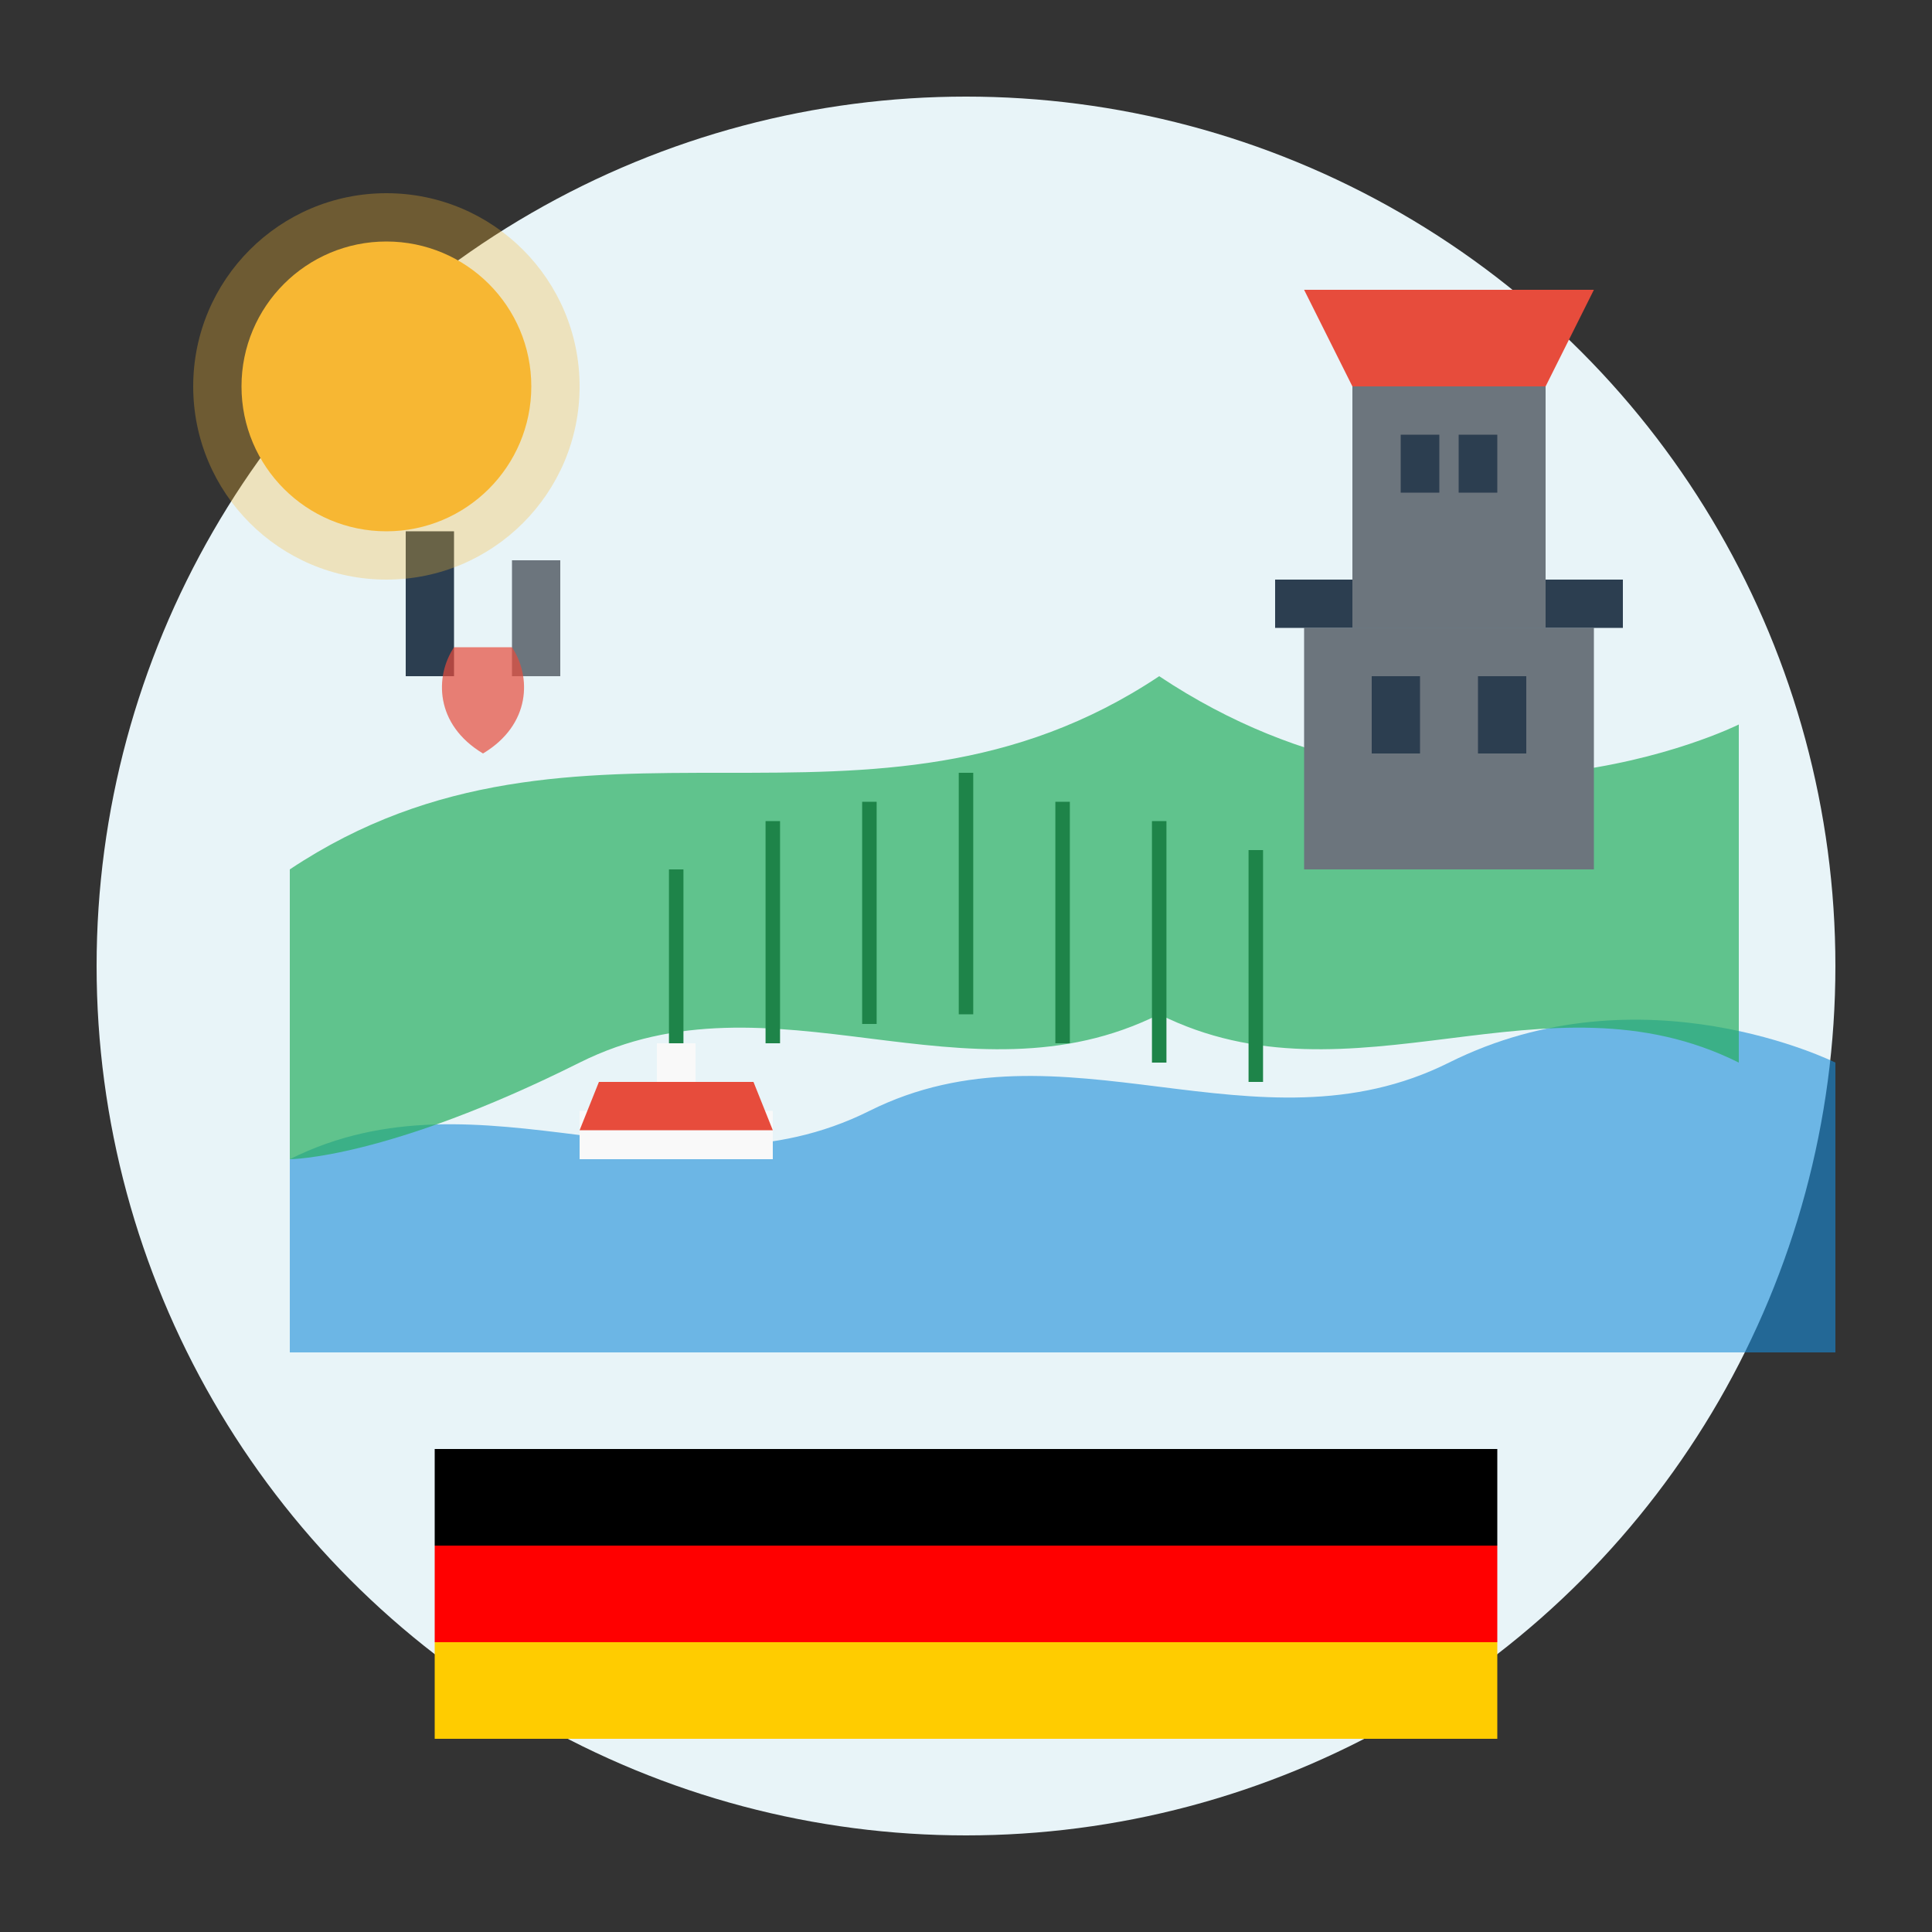 <svg xmlns="http://www.w3.org/2000/svg" viewBox="0 0 200 200" width="200" height="200">
  <rect x="0" y="0" width="200" height="200" fill="#333333" stroke="none"/>
  <!-- Background circle -->
  <circle cx="100" cy="100" r="90" fill="#e8f4f8" />
  
  <!-- Rhine river flowing through -->
  <path d="M30,120 C50,110 70,125 90,115 C110,105 130,120 150,110 C170,100 190,110 190,110 L190,140 L30,140 Z" fill="#1a8cd8" opacity="0.6" />
  
  <!-- Vineyard hills -->
  <path d="M30,120 L30,90 C60,70 90,90 120,70 C150,90 180,75 180,75 L180,110 C160,100 140,115 120,105 C100,115 80,100 60,110 C40,120 30,120 30,120 Z" fill="#27ae60" opacity="0.7" />
  
  <!-- Vineyard rows -->
  <g transform="translate(0, 0)">
    <path d="M70,90 L70,110 M80,85 L80,108 M90,83 L90,106 M100,80 L100,105 M110,83 L110,108 M120,85 L120,110 M130,88 L130,112" stroke="#1e8449" stroke-width="1.5" />
  </g>
  
  <!-- Rhine castle on hillside -->
  <g transform="translate(150, 80)">
    <rect x="-15" y="-15" width="30" height="25" fill="#6c757d" />
    <rect x="-18" y="-20" width="36" height="5" fill="#2c3e50" />
    <rect x="-10" y="-40" width="20" height="25" fill="#6c757d" />
    <polygon points="-10,-40 10,-40 15,-50 -15,-50" fill="#e74c3c" />
    <!-- Windows -->
    <rect x="-8" y="-10" width="5" height="8" fill="#2c3e50" />
    <rect x="3" y="-10" width="5" height="8" fill="#2c3e50" />
    <rect x="-5" y="-35" width="4" height="6" fill="#2c3e50" />
    <rect x="1" y="-35" width="4" height="6" fill="#2c3e50" />
  </g>
  
  <!-- Small boat on Rhine -->
  <g transform="translate(70, 120)">
    <rect x="-10" y="-5" width="20" height="5" fill="#f9f9f9" />
    <path d="M-10,-3 L-8,-8 L8,-8 L10,-3" fill="#e74c3c" />
    <rect x="-2" y="-12" width="4" height="4" fill="#f9f9f9" />
  </g>
  
  <!-- Wine bottles and glass -->
  <g transform="translate(50, 70)">
    <rect x="-8" y="-15" width="5" height="15" fill="#2c3e50" />
    <rect x="3" y="-12" width="5" height="12" fill="#6c757d" />
    <path d="M-3,-3 C-5,0 -5,5 0,8 C5,5 5,0 3,-3 Z" fill="#e74c3c" opacity="0.7" />
  </g>
  
  <!-- Sun -->
  <circle cx="40" cy="40" r="15" fill="#f7b733" />
  <circle cx="40" cy="40" r="20" fill="#f7b733" opacity="0.3" />
  
  <!-- German flag colors at the bottom -->
  <rect x="45" y="150" width="110" height="10" fill="#000000" />
  <rect x="45" y="160" width="110" height="10" fill="#ff0000" />
  <rect x="45" y="170" width="110" height="10" fill="#ffcc00" />
</svg>